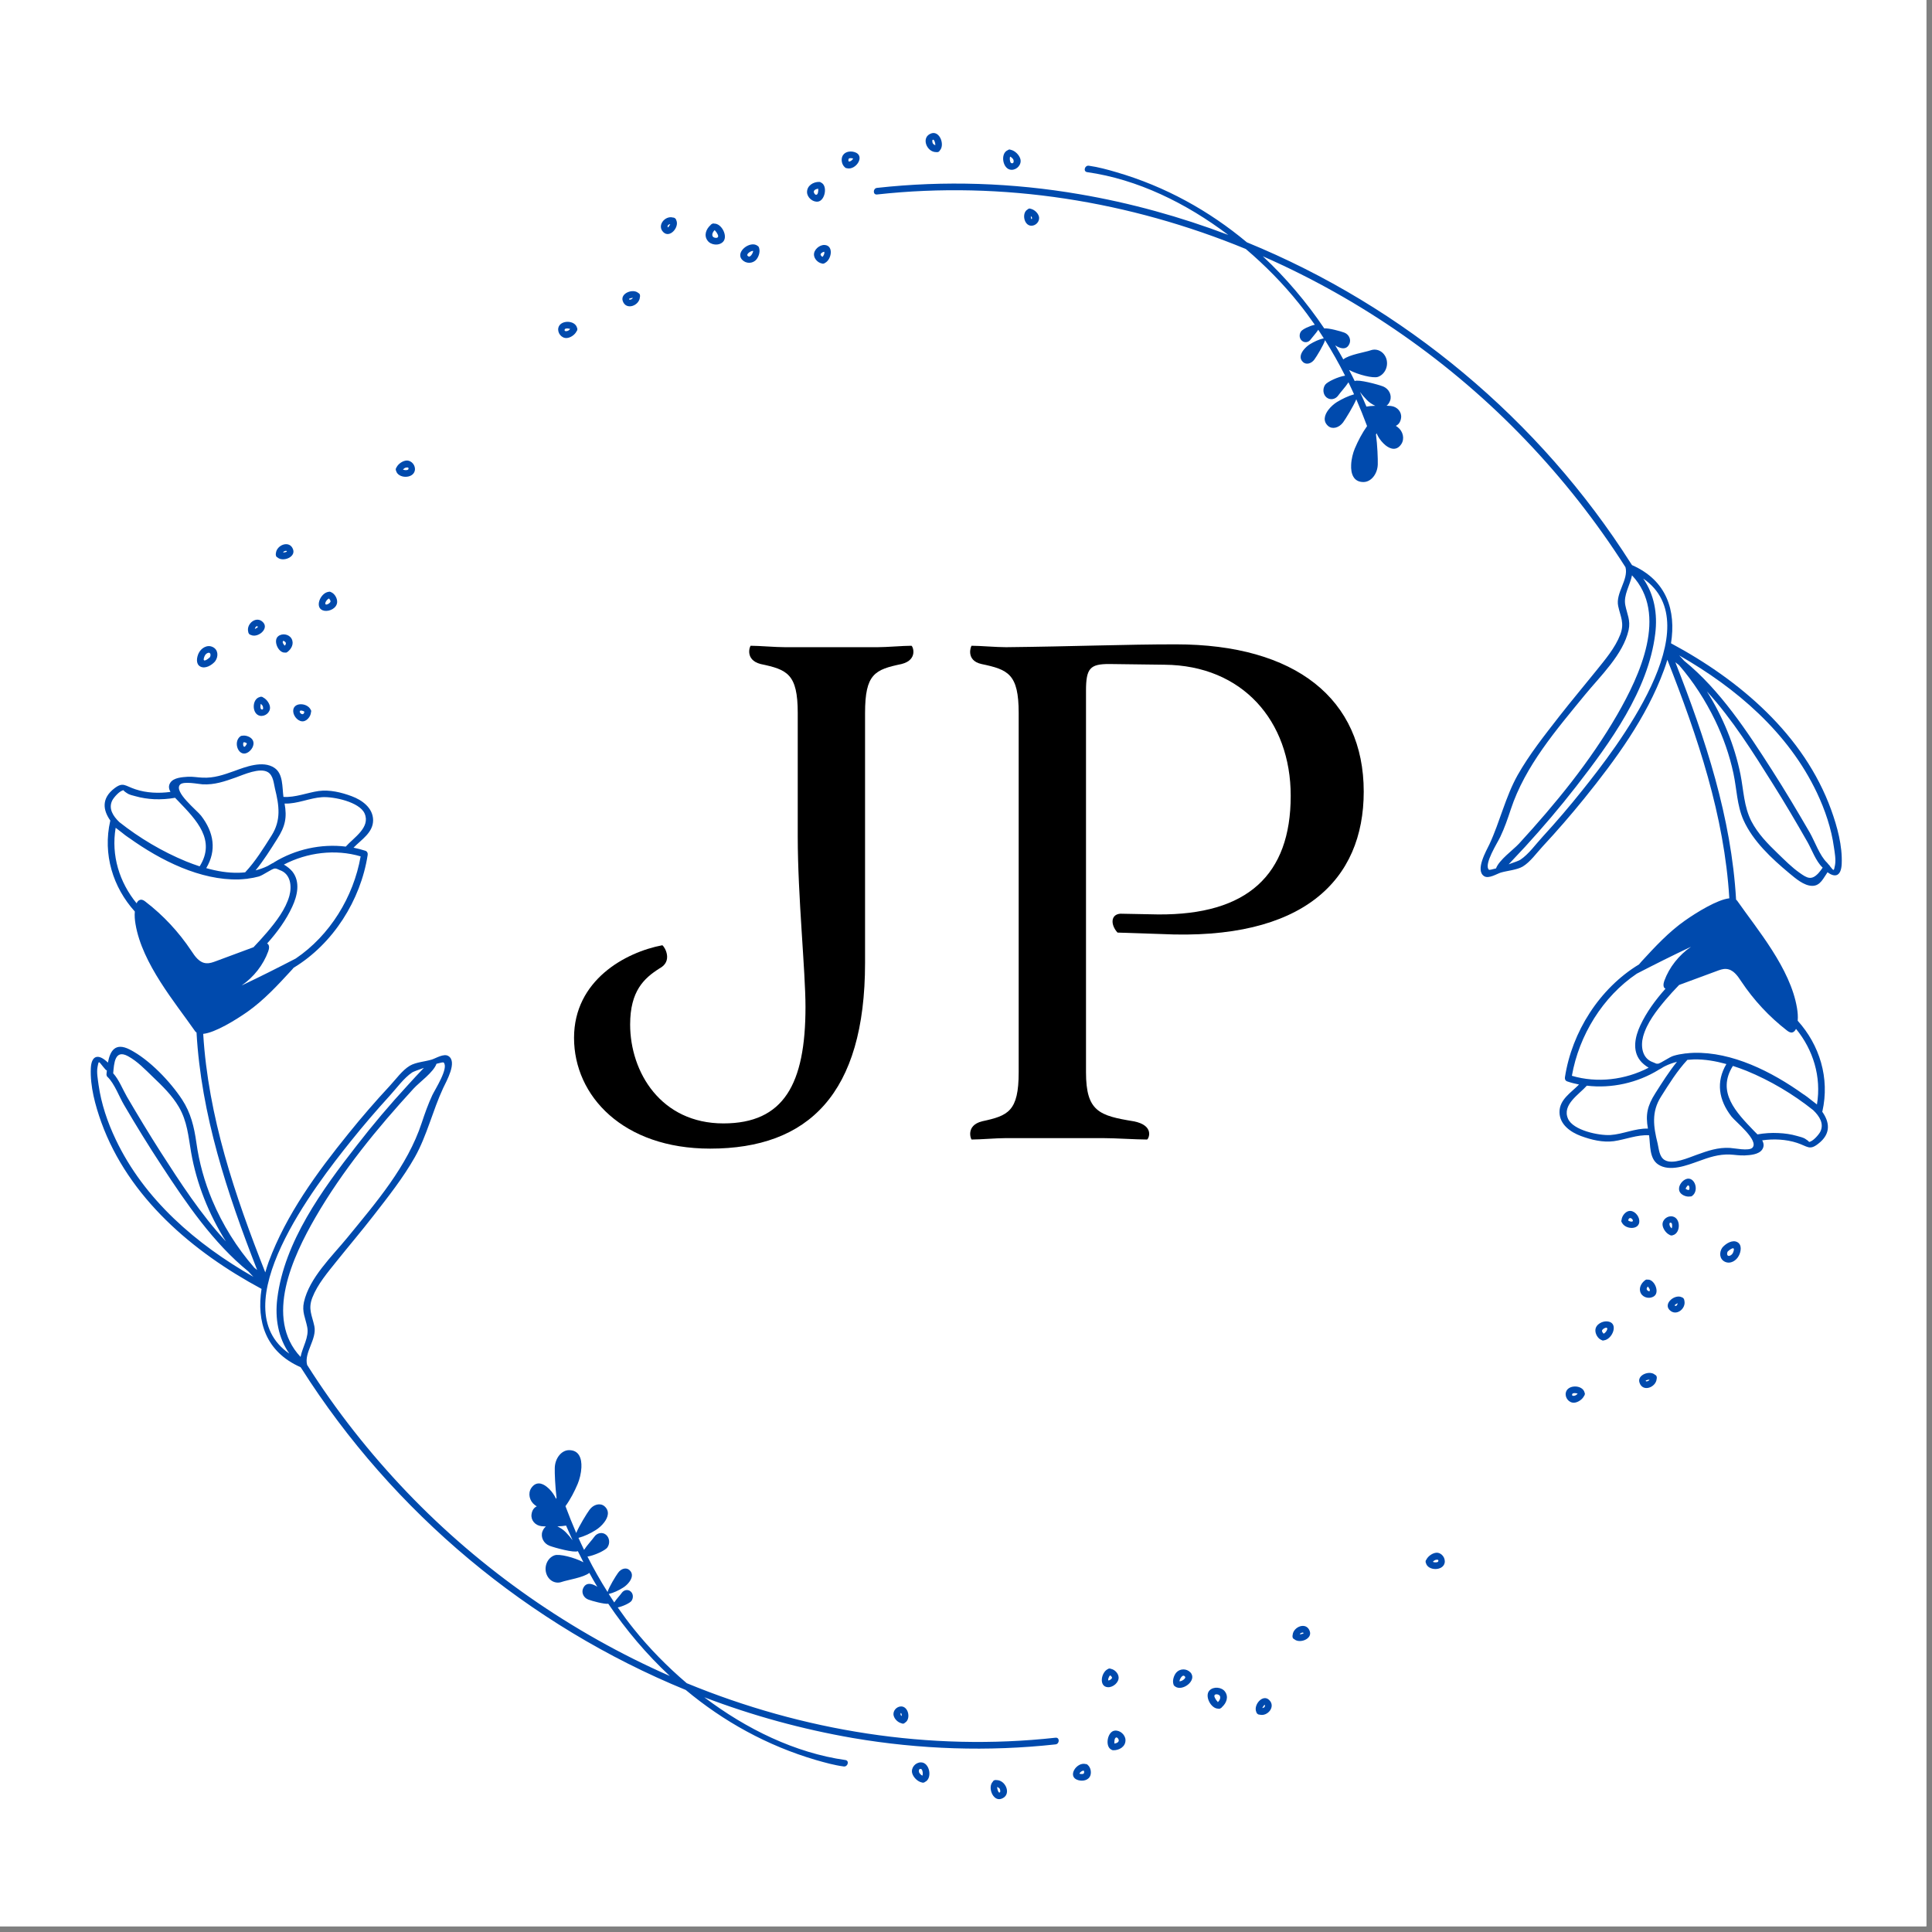 <svg xmlns="http://www.w3.org/2000/svg" xmlns:xlink="http://www.w3.org/1999/xlink" width="113" zoomAndPan="magnify" viewBox="0 0 84.75 84.75" height="113" preserveAspectRatio="xMidYMid meet" version="1.0"><rect x="0" y="0" width="84.75" height="84.75" fill="#808080" stroke="none"/><defs><g/><clipPath id="d476bdfe16"><path d="M 0 0 L 84.5 0 L 84.5 84.5 L 0 84.5 Z M 0 0 " clip-rule="nonzero"/></clipPath><clipPath id="a9d12b5df1"><path d="M 3.852 5.742 L 80.875 5.742 L 80.875 79 L 3.852 79 Z M 3.852 5.742 " clip-rule="nonzero"/></clipPath></defs><g clip-path="url(#d476bdfe16)"><path fill="#ffffff" d="M 0 0 L 84.5 0 L 84.5 84.5 L 0 84.5 Z M 0 0 " fill-opacity="1" fill-rule="nonzero"/><path fill="#ffffff" d="M 0 0 L 84.5 0 L 84.5 84.5 L 0 84.5 Z M 0 0 " fill-opacity="1" fill-rule="nonzero"/></g><g clip-path="url(#a9d12b5df1)"><path fill="#004aad" d="M 27.758 13.062 C 27.75 13.078 27.742 13.098 27.734 13.102 C 27.699 13.141 27.59 13.168 27.594 13.117 C 27.594 13.094 27.695 13.074 27.758 13.062 Z M 28.07 13.031 C 28.078 13.008 28.078 12.984 28.074 12.957 C 28.074 12.957 28.074 12.953 28.074 12.949 C 28.066 12.898 28.039 12.871 28.004 12.855 C 27.773 12.645 27.207 12.859 27.316 13.199 C 27.461 13.637 28.051 13.406 28.07 13.031 Z M 24.777 14.441 C 24.797 14.406 24.891 14.406 24.918 14.41 C 24.953 14.41 24.988 14.426 25.012 14.43 C 24.988 14.461 24.953 14.488 24.926 14.504 C 24.891 14.527 24.719 14.562 24.777 14.441 Z M 24.859 14.828 C 25.02 14.82 25.219 14.688 25.293 14.531 C 25.309 14.516 25.316 14.496 25.324 14.473 C 25.324 14.469 25.324 14.469 25.324 14.465 C 25.324 14.453 25.328 14.445 25.328 14.434 C 25.328 14.43 25.324 14.426 25.324 14.422 C 25.324 14.406 25.32 14.391 25.312 14.379 C 25.227 14.035 24.574 14.023 24.492 14.383 C 24.445 14.605 24.633 14.844 24.859 14.828 Z M 36.113 11.055 C 36.137 11.047 36.164 11.047 36.145 11.031 C 36.195 11.074 36.133 11.227 36.078 11.266 C 36.043 11.25 35.996 11.195 35.996 11.168 C 35.992 11.117 36.078 11.066 36.113 11.055 Z M 35.707 11.188 C 35.719 11.352 35.871 11.52 36.043 11.555 C 36.059 11.562 36.074 11.566 36.094 11.566 C 36.098 11.566 36.098 11.566 36.102 11.566 C 36.105 11.566 36.109 11.562 36.117 11.562 C 36.125 11.562 36.129 11.562 36.141 11.562 C 36.145 11.562 36.145 11.559 36.148 11.559 C 36.16 11.551 36.172 11.547 36.18 11.539 C 36.477 11.398 36.586 10.77 36.172 10.746 C 35.949 10.734 35.688 10.957 35.707 11.188 Z M 31.504 10.371 C 31.492 10.438 31.414 10.445 31.348 10.426 C 31.164 10.371 31.262 10.16 31.367 10.082 C 31.328 10.098 31.406 10.148 31.43 10.191 C 31.457 10.23 31.512 10.324 31.504 10.371 Z M 31.719 10.605 C 31.945 10.367 31.656 9.801 31.332 9.809 C 31.301 9.797 31.262 9.801 31.223 9.828 C 31.195 9.84 31.18 9.855 31.168 9.875 C 30.977 10.047 30.867 10.32 31.035 10.551 C 31.18 10.758 31.543 10.793 31.719 10.605 Z M 33.039 11.008 C 33.035 11.094 32.898 11.359 32.789 11.211 C 32.734 11.133 32.957 10.992 33.039 11.008 Z M 33.176 11.387 C 33.277 11.27 33.348 11.062 33.305 10.902 C 33.305 10.883 33.297 10.867 33.289 10.852 C 33.289 10.848 33.289 10.844 33.289 10.84 C 33.285 10.832 33.277 10.828 33.27 10.82 C 33.27 10.816 33.27 10.812 33.266 10.809 C 33.262 10.809 33.262 10.809 33.258 10.805 C 33.25 10.797 33.242 10.789 33.234 10.785 C 32.918 10.535 32.234 11.051 32.555 11.395 C 32.723 11.574 33.016 11.574 33.176 11.387 Z M 35.895 8.277 C 35.895 8.277 35.895 8.277 35.895 8.281 C 35.887 8.301 35.895 8.328 35.895 8.352 C 35.891 8.395 35.883 8.484 35.852 8.52 C 35.809 8.562 35.758 8.551 35.715 8.473 C 35.652 8.352 35.785 8.289 35.895 8.277 Z M 35.887 8.262 C 35.891 8.262 35.891 8.262 35.891 8.262 C 35.891 8.262 35.895 8.262 35.895 8.262 C 35.891 8.262 35.887 8.262 35.887 8.262 Z M 35.883 8.844 C 36.195 8.797 36.316 8.141 36.016 8.008 C 36.008 8 36 7.996 35.992 7.992 C 35.988 7.992 35.984 7.988 35.98 7.988 C 35.973 7.984 35.965 7.984 35.961 7.984 C 35.953 7.984 35.949 7.98 35.941 7.98 C 35.68 7.973 35.398 8.141 35.402 8.43 C 35.406 8.66 35.648 8.875 35.883 8.844 Z M 37.332 6.938 C 37.438 6.945 37.445 6.957 37.363 7.031 C 37.328 7.066 37.277 7.086 37.23 7.086 C 37.223 7.066 37.211 7.039 37.215 7.016 C 37.223 6.945 37.254 6.934 37.332 6.938 Z M 37.059 7.332 C 37.062 7.34 37.066 7.348 37.074 7.352 C 37.098 7.371 37.121 7.375 37.145 7.379 C 37.551 7.488 37.988 6.809 37.473 6.668 C 37.266 6.609 37.008 6.664 36.938 6.895 C 36.895 7.039 36.938 7.23 37.055 7.332 C 37.055 7.332 37.055 7.332 37.059 7.332 Z M 40.941 6.129 C 40.992 6.137 41.039 6.301 41.027 6.371 C 41.027 6.371 41.023 6.371 41.023 6.371 C 40.992 6.348 40.957 6.336 40.93 6.309 C 40.895 6.266 40.871 6.113 40.941 6.129 Z M 41.062 6.672 C 41.078 6.676 41.102 6.676 41.121 6.672 C 41.125 6.672 41.129 6.676 41.133 6.672 C 41.18 6.664 41.207 6.637 41.223 6.605 C 41.457 6.363 41.227 5.734 40.863 5.848 C 40.379 6.004 40.645 6.676 41.062 6.672 Z M 29.355 9.844 C 29.371 9.836 29.387 9.836 29.402 9.832 C 29.367 9.902 29.277 10.039 29.285 9.938 C 29.289 9.883 29.297 9.871 29.355 9.844 Z M 29.668 9.664 C 29.664 9.637 29.648 9.613 29.629 9.59 C 29.625 9.59 29.625 9.59 29.625 9.586 C 29.621 9.582 29.613 9.582 29.609 9.574 C 29.602 9.574 29.602 9.566 29.598 9.566 C 29.594 9.562 29.594 9.566 29.594 9.562 C 29.57 9.551 29.543 9.539 29.52 9.543 C 29.176 9.445 28.797 9.895 29.102 10.188 C 29.387 10.461 29.805 9.965 29.668 9.664 Z M 73.973 52.082 C 74.094 51.871 74.141 52.129 74.09 52.199 C 74.059 52.199 74.027 52.199 74.004 52.184 C 73.934 52.148 73.93 52.152 73.973 52.082 Z M 73.871 51.77 C 73.695 51.895 73.566 52.156 73.723 52.34 C 73.812 52.441 73.996 52.512 74.141 52.484 C 74.168 52.488 74.199 52.484 74.227 52.461 C 74.582 52.203 74.293 51.48 73.871 51.77 Z M 73.316 53.645 C 73.352 53.664 73.352 53.758 73.352 53.785 C 73.348 53.816 73.348 53.848 73.336 53.875 C 73.332 53.879 73.332 53.879 73.328 53.883 C 73.301 53.855 73.27 53.824 73.258 53.797 C 73.234 53.758 73.195 53.59 73.316 53.645 Z M 73.289 54.191 C 73.289 54.191 73.293 54.191 73.293 54.191 C 73.305 54.195 73.316 54.199 73.328 54.199 C 73.332 54.195 73.336 54.195 73.34 54.195 C 73.355 54.191 73.371 54.188 73.383 54.184 C 73.727 54.094 73.738 53.441 73.375 53.363 C 73.152 53.312 72.914 53.5 72.93 53.73 C 72.941 53.887 73.074 54.09 73.23 54.164 C 73.246 54.176 73.266 54.188 73.289 54.191 Z M 71.422 53.535 C 71.43 53.5 71.445 53.461 71.469 53.445 C 71.535 53.391 71.652 53.504 71.625 53.566 C 71.602 53.613 71.457 53.578 71.422 53.535 Z M 71.445 53.125 C 71.289 53.16 71.148 53.344 71.133 53.508 C 71.121 53.535 71.117 53.566 71.129 53.602 C 71.133 53.609 71.141 53.617 71.145 53.625 C 71.293 53.945 71.945 53.973 71.91 53.539 C 71.895 53.324 71.676 53.074 71.445 53.125 Z M 70.344 58.504 C 70.316 58.477 70.273 58.418 70.273 58.379 C 70.273 58.309 70.449 58.207 70.496 58.254 C 70.543 58.305 70.426 58.477 70.344 58.504 Z M 70.539 57.969 C 70.309 57.93 70 58.086 69.984 58.34 C 69.973 58.5 70.082 58.711 70.242 58.777 C 70.254 58.785 70.262 58.789 70.277 58.793 C 70.277 58.797 70.281 58.797 70.285 58.801 C 70.289 58.801 70.293 58.801 70.301 58.801 C 70.309 58.801 70.316 58.805 70.324 58.805 C 70.328 58.805 70.332 58.801 70.34 58.801 C 70.348 58.801 70.352 58.797 70.359 58.797 C 70.734 58.75 71.016 58.043 70.539 57.969 Z M 72.191 60.566 C 72.195 60.547 72.293 60.523 72.359 60.516 C 72.352 60.531 72.34 60.547 72.332 60.555 C 72.301 60.59 72.188 60.621 72.191 60.566 Z M 72.676 60.41 C 72.672 60.406 72.676 60.406 72.676 60.402 C 72.664 60.352 72.637 60.32 72.602 60.309 C 72.375 60.098 71.805 60.309 71.918 60.648 C 72.059 61.09 72.648 60.855 72.672 60.484 C 72.68 60.461 72.68 60.438 72.676 60.41 Z M 69.121 61.207 C 69.082 61.23 68.914 61.266 68.973 61.145 C 68.988 61.109 69.082 61.109 69.113 61.113 C 69.145 61.113 69.184 61.129 69.207 61.133 C 69.184 61.164 69.148 61.191 69.121 61.207 Z M 69.52 61.125 C 69.52 61.109 69.512 61.094 69.508 61.082 C 69.422 60.738 68.766 60.727 68.688 61.086 C 68.637 61.309 68.824 61.547 69.055 61.531 C 69.211 61.523 69.414 61.391 69.488 61.234 C 69.504 61.219 69.512 61.199 69.516 61.176 C 69.52 61.172 69.516 61.172 69.52 61.168 C 69.52 61.156 69.523 61.148 69.523 61.137 C 69.523 61.133 69.52 61.129 69.52 61.125 Z M 45.219 9.48 C 45.238 9.496 45.258 9.516 45.262 9.523 C 45.281 9.562 45.27 9.625 45.246 9.609 C 45.219 9.594 45.219 9.527 45.219 9.48 Z M 45.574 9.496 C 45.531 9.344 45.387 9.207 45.234 9.164 C 45.223 9.16 45.211 9.156 45.199 9.156 C 45.195 9.152 45.191 9.148 45.188 9.148 C 45.137 9.145 45.102 9.16 45.078 9.188 C 44.812 9.332 44.91 9.895 45.238 9.902 C 45.449 9.906 45.625 9.699 45.574 9.496 Z M 44.363 7.156 C 44.312 7.137 44.301 7.031 44.297 6.988 C 44.297 6.953 44.297 6.918 44.305 6.883 C 44.309 6.875 44.309 6.875 44.312 6.871 C 44.328 6.879 44.352 6.891 44.359 6.898 C 44.387 6.922 44.418 6.949 44.441 6.98 C 44.48 7.043 44.484 7.199 44.363 7.156 Z M 44.375 7.449 C 44.621 7.449 44.828 7.207 44.758 6.969 C 44.707 6.793 44.52 6.605 44.332 6.57 C 44.328 6.566 44.324 6.566 44.32 6.566 C 44.312 6.562 44.305 6.559 44.301 6.559 C 44.258 6.555 44.227 6.57 44.203 6.59 C 43.863 6.734 43.984 7.449 44.375 7.449 Z M 72.277 56.613 C 72.207 56.562 72.23 56.492 72.285 56.434 C 72.305 56.461 72.375 56.543 72.371 56.59 C 72.371 56.656 72.344 56.66 72.277 56.613 Z M 72.574 56.848 C 72.809 56.66 72.562 56.102 72.27 56.133 C 72.238 56.125 72.203 56.129 72.168 56.156 C 71.988 56.289 71.863 56.523 71.984 56.742 C 72.098 56.941 72.395 56.992 72.574 56.848 Z M 73.469 57.273 C 73.445 57.258 73.473 57.242 73.512 57.211 C 73.527 57.203 73.562 57.184 73.594 57.168 C 73.59 57.184 73.59 57.195 73.586 57.203 C 73.566 57.254 73.535 57.312 73.469 57.273 Z M 73.867 56.984 C 73.867 56.984 73.867 56.98 73.867 56.977 C 73.859 56.969 73.852 56.961 73.844 56.953 C 73.844 56.949 73.844 56.949 73.844 56.949 C 73.82 56.926 73.797 56.91 73.773 56.906 C 73.477 56.758 72.965 57.168 73.23 57.457 C 73.523 57.77 73.973 57.402 73.887 57.055 C 73.887 57.031 73.879 57.008 73.867 56.984 Z M 76.051 54.863 C 76.035 54.938 75.996 55.023 75.926 55.062 C 75.773 55.16 75.727 55.012 75.789 54.898 C 75.871 54.82 76.109 54.645 76.051 54.863 Z M 76.211 54.488 C 75.996 54.371 75.715 54.547 75.57 54.707 C 75.566 54.711 75.562 54.719 75.559 54.723 C 75.555 54.73 75.551 54.73 75.547 54.734 C 75.41 54.938 75.422 55.23 75.664 55.348 C 75.91 55.465 76.172 55.297 76.281 55.074 C 76.371 54.898 76.422 54.602 76.211 54.488 Z M 80.496 37.945 C 80.441 38.234 80.449 38.211 80.273 37.996 C 80.262 37.969 80.246 37.949 80.223 37.934 C 80.199 37.906 80.176 37.875 80.148 37.844 C 79.824 37.539 79.609 36.91 79.391 36.527 C 78.855 35.602 78.309 34.684 77.73 33.781 C 76.652 32.098 75.457 30.27 73.875 28.984 C 73.805 28.902 73.73 28.828 73.66 28.75 C 76.164 30.18 78.449 32.133 79.703 34.777 C 80.059 35.531 80.336 36.344 80.449 37.172 C 80.484 37.406 80.539 37.707 80.496 37.945 Z M 79.77 38.301 C 79.461 38.633 79.27 38.52 78.945 38.289 C 78.594 38.043 78.289 37.73 77.98 37.434 C 77.543 37.012 77.113 36.574 76.828 36.027 C 76.496 35.379 76.488 34.668 76.348 33.969 C 76.09 32.695 75.578 31.445 74.875 30.328 C 75.996 31.555 76.91 33.02 77.762 34.375 C 78.293 35.219 78.797 36.074 79.289 36.938 C 79.477 37.27 79.656 37.777 79.941 38.047 C 79.945 38.055 79.949 38.059 79.953 38.062 C 79.895 38.145 79.836 38.23 79.77 38.301 Z M 76.383 43.051 C 76.93 43.871 77.609 44.602 78.391 45.207 C 78.457 45.258 78.539 45.309 78.625 45.289 C 78.699 45.27 78.75 45.203 78.785 45.133 C 79.535 46.047 79.906 47.234 79.703 48.449 C 79.613 48.379 79.52 48.309 79.43 48.238 C 79.332 48.156 79.23 48.082 79.129 48.012 C 79.125 48.012 79.121 48.012 79.117 48.008 C 77.711 47 75.977 46.137 74.297 46.184 C 74.184 46.184 74.07 46.199 73.957 46.211 C 73.941 46.207 73.922 46.211 73.906 46.215 C 73.742 46.234 73.578 46.266 73.422 46.312 C 73.234 46.363 72.855 46.645 72.723 46.664 C 72.707 46.656 72.688 46.656 72.664 46.66 C 72.609 46.645 72.547 46.605 72.504 46.594 C 72.027 46.426 71.965 45.887 72.078 45.469 C 72.242 44.871 72.664 44.332 73.055 43.867 C 73.246 43.641 73.449 43.422 73.656 43.207 C 74.199 43.004 74.746 42.805 75.293 42.602 C 75.43 42.551 75.57 42.496 75.711 42.504 C 76.027 42.52 76.219 42.801 76.383 43.051 Z M 79.852 49.641 C 79.789 49.77 79.512 50.094 79.34 50.094 C 79.406 50.094 79.203 49.965 79.207 49.969 C 79.113 49.898 78.953 49.867 78.836 49.832 C 78.57 49.754 78.289 49.715 78.008 49.703 C 77.707 49.688 77.395 49.707 77.094 49.762 C 77.043 49.711 76.992 49.664 76.953 49.621 C 76.152 48.789 75.293 47.906 76.016 46.758 C 76.219 46.824 76.418 46.895 76.613 46.973 C 77.652 47.398 78.66 47.996 79.539 48.699 C 79.816 48.965 80.023 49.293 79.852 49.641 Z M 76.871 50.348 C 76.715 50.504 76.074 50.363 75.887 50.355 C 75.363 50.324 74.918 50.48 74.43 50.656 C 74.074 50.781 73.379 51.102 73.023 50.887 C 72.781 50.742 72.77 50.391 72.715 50.164 C 72.531 49.422 72.434 48.781 72.863 48.105 C 73.219 47.543 73.566 46.98 74.02 46.492 C 74.113 46.484 74.203 46.477 74.297 46.473 C 74.781 46.461 75.262 46.547 75.73 46.676 C 75.27 47.453 75.387 48.246 75.953 48.977 C 76.129 49.207 77.176 50.031 76.871 50.348 Z M 70.645 49.789 C 70.129 49.82 69.008 49.582 68.785 49.078 C 68.508 48.461 69.266 48.012 69.609 47.625 C 70.691 47.754 71.824 47.504 72.758 46.93 C 72.762 46.926 72.766 46.922 72.773 46.918 C 72.859 46.883 72.938 46.816 73.031 46.773 C 73.199 46.688 73.379 46.625 73.562 46.578 C 73.211 47.012 72.914 47.484 72.613 47.957 C 72.258 48.516 72.18 48.902 72.289 49.508 C 71.738 49.488 71.191 49.754 70.645 49.789 Z M 71.801 42.711 C 72.586 42.305 73.375 41.91 74.18 41.531 C 73.645 41.898 73.223 42.434 73.008 43.023 C 72.965 43.148 72.941 43.312 73.051 43.367 C 73.055 43.367 73.059 43.367 73.062 43.367 C 72.617 43.867 72.227 44.398 71.953 44.984 C 71.73 45.465 71.59 46.07 71.949 46.523 C 72.031 46.629 72.172 46.75 72.32 46.836 C 71.293 47.371 70.066 47.52 68.953 47.191 C 69.266 45.414 70.305 43.723 71.801 42.711 Z M 69.402 34.68 C 68.848 35.375 68.27 36.051 67.668 36.707 C 67.371 37.027 67.059 37.473 66.691 37.715 C 66.652 37.746 66.434 37.828 66.18 37.914 C 66.422 37.66 66.66 37.406 66.898 37.148 C 67.676 36.297 68.426 35.418 69.133 34.508 C 70.625 32.586 72.305 30.285 72.609 27.801 C 72.719 26.926 72.566 26.078 72.082 25.379 C 75.074 27.438 70.914 32.793 69.402 34.68 Z M 65.312 38.152 C 65.078 37.914 65.695 36.965 65.812 36.711 C 66 36.316 66.137 35.918 66.273 35.504 C 66.902 33.594 68.277 32.008 69.535 30.469 C 70.203 29.656 71.203 28.707 71.441 27.641 C 71.535 27.211 71.375 26.945 71.297 26.547 C 71.207 26.105 71.504 25.672 71.59 25.238 C 73.191 26.941 71.93 29.637 70.941 31.352 C 69.754 33.406 68.23 35.266 66.629 37.012 C 66.371 37.289 65.762 37.719 65.625 38.094 C 65.457 38.141 65.328 38.168 65.312 38.152 Z M 59.961 17.547 C 60.047 17.641 60.184 17.734 60.328 17.801 C 60.184 17.805 60.047 17.816 59.941 17.836 C 59.852 17.621 59.754 17.406 59.656 17.191 C 59.75 17.32 59.855 17.438 59.961 17.547 Z M 80.328 35.527 C 79.133 32.227 76.316 29.836 73.301 28.219 C 73.527 26.789 73.121 25.461 71.59 24.789 C 71.578 24.77 71.566 24.75 71.555 24.734 C 71.555 24.73 71.555 24.73 71.551 24.73 C 67.531 18.398 61.578 13.445 54.695 10.629 C 53.039 9.246 51.121 8.18 48.977 7.555 C 48.582 7.438 48.176 7.328 47.766 7.27 C 47.582 7.242 47.504 7.523 47.688 7.551 C 49.895 7.863 52.035 8.91 53.879 10.305 C 51.777 9.508 49.594 8.902 47.359 8.52 C 44.422 8.016 41.434 7.914 38.473 8.242 C 38.285 8.262 38.285 8.555 38.473 8.531 C 44.004 7.922 49.562 8.828 54.648 10.922 C 55.512 11.656 56.297 12.461 56.965 13.293 C 57.215 13.602 57.449 13.922 57.676 14.246 C 57.453 14.293 57.137 14.441 57.07 14.539 C 56.977 14.672 56.996 14.859 57.117 14.953 C 57.238 15.051 57.41 15.02 57.5 14.883 C 57.559 14.801 57.73 14.617 57.828 14.465 C 57.91 14.59 57.992 14.715 58.07 14.84 C 57.859 14.887 57.645 14.988 57.453 15.105 C 57.367 15.16 57.258 15.254 57.176 15.359 C 57.047 15.531 56.984 15.734 57.168 15.891 C 57.305 16.008 57.523 15.953 57.656 15.773 C 57.762 15.629 58.066 15.129 58.125 14.922 C 58.441 15.426 58.734 15.945 59.004 16.48 C 58.711 16.52 58.227 16.742 58.129 16.879 C 58.008 17.059 58.035 17.309 58.195 17.438 C 58.355 17.562 58.582 17.523 58.707 17.344 C 58.785 17.227 59.023 16.973 59.152 16.77 C 59.238 16.945 59.316 17.121 59.398 17.297 C 59.137 17.371 58.879 17.496 58.645 17.637 C 58.527 17.711 58.379 17.836 58.27 17.98 C 58.102 18.203 58.02 18.477 58.262 18.688 C 58.445 18.844 58.738 18.77 58.918 18.527 C 59.035 18.363 59.363 17.832 59.496 17.516 C 59.664 17.902 59.82 18.293 59.969 18.691 C 59.754 18.992 59.574 19.336 59.43 19.676 C 59.352 19.863 59.281 20.129 59.27 20.387 C 59.25 20.781 59.375 21.152 59.816 21.145 C 60.145 21.141 60.426 20.793 60.438 20.371 C 60.445 20.141 60.422 19.527 60.359 19.059 C 60.371 19.043 60.379 19.023 60.383 19.004 C 60.406 19.051 60.43 19.098 60.453 19.145 C 60.523 19.273 60.645 19.426 60.785 19.539 C 61.004 19.711 61.273 19.781 61.473 19.477 C 61.621 19.25 61.551 18.918 61.312 18.738 C 61.293 18.723 61.262 18.703 61.23 18.68 C 61.348 18.625 61.434 18.52 61.461 18.332 C 61.496 18.074 61.297 17.84 61.016 17.809 C 60.973 17.805 60.906 17.801 60.824 17.797 C 60.887 17.75 60.941 17.68 60.98 17.574 C 61.066 17.328 60.926 17.051 60.664 16.949 C 60.438 16.863 59.586 16.633 59.426 16.715 C 59.348 16.555 59.266 16.391 59.18 16.23 C 59.586 16.445 60.246 16.605 60.449 16.531 C 60.742 16.426 60.91 16.082 60.82 15.758 C 60.727 15.438 60.418 15.262 60.125 15.367 C 59.891 15.449 59.168 15.559 58.926 15.766 C 58.809 15.559 58.695 15.352 58.57 15.148 C 58.621 15.184 58.68 15.215 58.738 15.238 C 58.918 15.312 59.113 15.305 59.203 15.059 C 59.27 14.875 59.164 14.664 58.969 14.59 C 58.812 14.531 58.277 14.383 58.09 14.406 C 57.309 13.25 56.406 12.184 55.395 11.242 C 59.703 13.133 63.652 15.883 66.918 19.297 C 68.559 21.012 70.031 22.883 71.305 24.883 C 71.445 25.43 70.863 26.012 70.984 26.586 C 71.086 27.062 71.27 27.332 71.074 27.84 C 70.848 28.426 70.406 28.941 70.02 29.422 C 69.48 30.094 68.926 30.75 68.395 31.43 C 67.758 32.25 67.086 33.094 66.574 34 C 66.043 34.945 65.797 36.043 65.34 37.027 C 65.199 37.324 64.695 38.184 65.109 38.438 C 65.305 38.559 65.66 38.332 65.836 38.277 C 66.129 38.191 66.535 38.164 66.797 38.012 C 67.129 37.812 67.41 37.41 67.668 37.133 C 68.301 36.453 68.906 35.754 69.492 35.031 C 70.867 33.328 72.227 31.477 72.988 29.402 C 73.047 29.25 73.094 29.098 73.141 28.941 C 74.477 32.336 75.641 35.785 75.859 39.406 C 75.34 39.461 74.441 40.012 73.918 40.379 C 73.199 40.883 72.59 41.543 72.004 42.18 C 71.969 42.223 71.934 42.266 71.898 42.305 C 70.168 43.352 68.953 45.266 68.648 47.258 C 68.637 47.34 68.668 47.41 68.75 47.438 C 68.918 47.496 69.094 47.539 69.266 47.574 C 68.914 47.934 68.402 48.234 68.41 48.789 C 68.414 49.328 68.895 49.664 69.348 49.832 C 69.805 50 70.312 50.125 70.797 50.059 C 71.297 49.988 71.832 49.766 72.34 49.801 C 72.398 50.238 72.348 50.816 72.734 51.078 C 73.242 51.422 74.012 51.113 74.508 50.938 C 74.965 50.77 75.391 50.625 75.887 50.645 C 76.105 50.656 76.316 50.695 76.539 50.684 C 76.773 50.672 77.152 50.648 77.301 50.426 C 77.395 50.285 77.371 50.148 77.301 50.023 C 77.805 49.949 78.352 49.977 78.828 50.133 C 79.293 50.285 79.371 50.473 79.75 50.18 C 80.34 49.734 80.254 49.215 79.934 48.766 C 79.934 48.758 79.941 48.758 79.941 48.754 C 80.273 47.289 79.816 45.836 78.859 44.777 C 78.875 44.59 78.859 44.402 78.828 44.219 C 78.539 42.477 77.082 40.77 76.207 39.516 C 76.191 39.496 76.176 39.48 76.156 39.465 C 75.949 35.863 74.816 32.422 73.492 29.051 C 73.547 29.09 73.598 29.133 73.652 29.176 C 74.289 29.91 74.816 30.734 75.238 31.605 C 75.594 32.344 75.867 33.121 76.039 33.922 C 76.188 34.613 76.191 35.32 76.48 35.973 C 76.895 36.898 77.715 37.66 78.484 38.301 C 78.754 38.523 79.129 38.859 79.5 38.859 C 79.855 38.859 79.984 38.52 80.168 38.262 C 80.512 38.523 80.766 38.418 80.789 37.898 C 80.824 37.102 80.594 36.266 80.328 35.527 Z M 57.016 71.695 C 57.023 71.68 57.031 71.664 57.039 71.656 C 57.074 71.621 57.184 71.59 57.18 71.645 C 57.18 71.664 57.078 71.688 57.016 71.695 Z M 56.703 71.727 C 56.695 71.75 56.695 71.773 56.699 71.801 C 56.699 71.805 56.699 71.805 56.699 71.809 C 56.707 71.859 56.734 71.891 56.77 71.902 C 57 72.113 57.57 71.902 57.457 71.562 C 57.316 71.121 56.727 71.355 56.703 71.727 Z M 63.086 68.5 C 63.066 68.539 62.973 68.535 62.945 68.535 C 62.914 68.535 62.875 68.52 62.852 68.512 C 62.875 68.484 62.91 68.457 62.938 68.441 C 62.973 68.418 63.145 68.383 63.086 68.5 Z M 63.004 68.113 C 62.844 68.125 62.645 68.258 62.57 68.414 C 62.555 68.43 62.547 68.449 62.539 68.469 C 62.539 68.473 62.539 68.473 62.539 68.473 C 62.539 68.477 62.539 68.477 62.539 68.477 C 62.539 68.488 62.535 68.5 62.535 68.512 C 62.535 68.516 62.539 68.52 62.539 68.523 C 62.539 68.539 62.543 68.555 62.551 68.566 C 62.637 68.91 63.289 68.922 63.371 68.562 C 63.418 68.34 63.234 68.098 63.004 68.113 Z M 48.66 73.707 C 48.637 73.715 48.609 73.711 48.629 73.73 C 48.582 73.688 48.645 73.531 48.699 73.492 C 48.734 73.512 48.777 73.562 48.781 73.59 C 48.781 73.645 48.695 73.695 48.66 73.707 Z M 49.07 73.574 C 49.059 73.406 48.902 73.238 48.734 73.207 C 48.719 73.199 48.699 73.195 48.68 73.191 C 48.68 73.191 48.676 73.191 48.676 73.191 C 48.668 73.191 48.664 73.195 48.66 73.195 C 48.652 73.195 48.645 73.195 48.637 73.195 C 48.633 73.199 48.629 73.203 48.625 73.203 C 48.613 73.207 48.605 73.211 48.594 73.219 C 48.301 73.359 48.191 73.992 48.602 74.012 C 48.824 74.023 49.086 73.805 49.07 73.574 Z M 53.27 74.387 C 53.281 74.32 53.359 74.312 53.426 74.332 C 53.609 74.391 53.512 74.602 53.406 74.68 C 53.445 74.66 53.371 74.609 53.344 74.566 C 53.32 74.527 53.262 74.438 53.27 74.387 Z M 53.055 74.156 C 52.828 74.391 53.117 74.957 53.441 74.953 C 53.473 74.965 53.512 74.961 53.551 74.93 C 53.578 74.918 53.594 74.902 53.605 74.883 C 53.797 74.711 53.906 74.441 53.738 74.207 C 53.594 74.004 53.23 73.969 53.055 74.156 Z M 51.738 73.75 C 51.742 73.668 51.879 73.402 51.984 73.551 C 52.043 73.625 51.82 73.77 51.738 73.75 Z M 51.598 73.371 C 51.5 73.488 51.426 73.699 51.469 73.859 C 51.473 73.875 51.477 73.891 51.484 73.91 C 51.484 73.91 51.484 73.918 51.488 73.918 C 51.492 73.93 51.496 73.934 51.504 73.938 C 51.504 73.941 51.508 73.945 51.508 73.949 C 51.512 73.949 51.512 73.953 51.516 73.953 C 51.523 73.961 51.531 73.969 51.539 73.973 C 51.855 74.227 52.539 73.711 52.219 73.363 C 52.051 73.184 51.758 73.188 51.598 73.371 Z M 48.883 76.484 C 48.883 76.48 48.883 76.48 48.883 76.477 C 48.887 76.457 48.879 76.43 48.883 76.41 C 48.883 76.363 48.895 76.273 48.926 76.242 C 48.965 76.195 49.02 76.211 49.059 76.285 C 49.125 76.41 48.988 76.473 48.883 76.484 Z M 48.887 76.5 C 48.887 76.496 48.883 76.496 48.883 76.496 C 48.883 76.496 48.887 76.496 48.887 76.5 Z M 48.891 75.918 C 48.578 75.961 48.457 76.617 48.758 76.754 C 48.766 76.758 48.773 76.762 48.781 76.766 C 48.789 76.77 48.789 76.773 48.793 76.773 C 48.801 76.773 48.809 76.773 48.816 76.773 C 48.82 76.773 48.828 76.777 48.832 76.777 C 49.094 76.785 49.379 76.621 49.371 76.328 C 49.367 76.098 49.125 75.883 48.891 75.918 Z M 47.445 77.82 C 47.336 77.816 47.328 77.805 47.41 77.727 C 47.449 77.691 47.496 77.672 47.543 77.672 C 47.551 77.691 47.562 77.723 47.559 77.742 C 47.551 77.812 47.52 77.824 47.445 77.82 Z M 47.719 77.426 C 47.711 77.418 47.707 77.41 47.699 77.406 C 47.676 77.387 47.652 77.383 47.629 77.383 C 47.227 77.273 46.785 77.949 47.301 78.09 C 47.508 78.148 47.766 78.094 47.836 77.867 C 47.879 77.719 47.836 77.527 47.719 77.426 Z M 43.832 78.633 C 43.785 78.621 43.734 78.457 43.746 78.387 C 43.746 78.387 43.75 78.387 43.75 78.387 C 43.781 78.41 43.816 78.422 43.844 78.453 C 43.883 78.492 43.902 78.645 43.832 78.633 Z M 43.715 78.086 C 43.695 78.082 43.676 78.082 43.652 78.086 C 43.652 78.086 43.648 78.086 43.645 78.086 C 43.598 78.094 43.566 78.121 43.551 78.156 C 43.316 78.395 43.551 79.023 43.914 78.91 C 44.398 78.758 44.133 78.086 43.715 78.086 Z M 55.418 74.914 C 55.406 74.922 55.387 74.922 55.371 74.926 C 55.41 74.855 55.496 74.719 55.488 74.82 C 55.484 74.875 55.48 74.887 55.418 74.914 Z M 55.109 75.098 C 55.113 75.121 55.125 75.148 55.148 75.168 C 55.148 75.168 55.148 75.172 55.148 75.172 C 55.156 75.176 55.16 75.18 55.168 75.184 C 55.172 75.188 55.172 75.191 55.18 75.195 C 55.207 75.211 55.23 75.219 55.254 75.215 C 55.598 75.312 55.98 74.863 55.672 74.57 C 55.391 74.297 54.973 74.793 55.109 75.098 Z M 10.801 32.676 C 10.68 32.887 10.637 32.629 10.684 32.562 C 10.715 32.559 10.75 32.562 10.77 32.574 C 10.84 32.609 10.844 32.605 10.801 32.676 Z M 10.902 32.988 C 11.078 32.863 11.207 32.605 11.051 32.418 C 10.965 32.316 10.777 32.246 10.633 32.273 C 10.605 32.273 10.578 32.277 10.547 32.297 C 10.191 32.555 10.484 33.281 10.902 32.988 Z M 11.461 31.113 C 11.422 31.098 11.422 31.004 11.426 30.973 C 11.426 30.945 11.43 30.914 11.438 30.887 C 11.441 30.883 11.441 30.879 11.445 30.875 C 11.473 30.902 11.504 30.938 11.52 30.961 C 11.539 31 11.582 31.168 11.461 31.113 Z M 11.488 30.566 C 11.484 30.566 11.484 30.566 11.484 30.566 C 11.484 30.566 11.484 30.566 11.48 30.566 C 11.469 30.566 11.461 30.562 11.445 30.562 C 11.441 30.562 11.438 30.566 11.434 30.566 C 11.418 30.566 11.406 30.57 11.391 30.578 C 11.047 30.664 11.039 31.316 11.398 31.398 C 11.621 31.445 11.859 31.258 11.844 31.027 C 11.836 30.871 11.699 30.672 11.547 30.598 C 11.531 30.582 11.512 30.574 11.488 30.566 Z M 13.352 31.223 C 13.348 31.258 13.332 31.297 13.309 31.316 C 13.238 31.367 13.121 31.254 13.152 31.195 C 13.172 31.145 13.316 31.18 13.352 31.223 Z M 13.328 31.637 C 13.484 31.602 13.629 31.418 13.641 31.25 C 13.652 31.223 13.656 31.191 13.645 31.156 C 13.641 31.148 13.633 31.141 13.629 31.133 C 13.48 30.812 12.828 30.785 12.863 31.219 C 12.879 31.434 13.102 31.684 13.328 31.637 Z M 14.434 26.254 C 14.461 26.281 14.5 26.344 14.5 26.379 C 14.5 26.449 14.324 26.555 14.281 26.508 C 14.23 26.453 14.348 26.281 14.434 26.254 Z M 14.234 26.793 C 14.465 26.828 14.773 26.676 14.789 26.418 C 14.801 26.258 14.691 26.051 14.531 25.98 C 14.523 25.973 14.512 25.969 14.5 25.965 C 14.496 25.965 14.492 25.961 14.492 25.961 C 14.484 25.961 14.48 25.961 14.477 25.961 C 14.469 25.957 14.461 25.953 14.453 25.953 C 14.445 25.953 14.441 25.957 14.438 25.957 C 14.43 25.961 14.422 25.961 14.414 25.961 C 14.039 26.008 13.758 26.715 14.234 26.793 Z M 12.582 24.191 C 12.582 24.211 12.48 24.234 12.418 24.242 C 12.426 24.227 12.434 24.211 12.441 24.203 C 12.473 24.168 12.586 24.141 12.582 24.191 Z M 12.102 24.348 C 12.102 24.352 12.102 24.355 12.102 24.359 C 12.109 24.41 12.137 24.438 12.172 24.453 C 12.402 24.66 12.969 24.449 12.859 24.109 C 12.715 23.672 12.125 23.902 12.102 24.277 C 12.094 24.297 12.094 24.324 12.102 24.348 Z M 17.762 20.527 C 17.801 20.508 17.969 20.469 17.91 20.59 C 17.891 20.625 17.801 20.625 17.77 20.621 C 17.738 20.621 17.699 20.605 17.676 20.602 C 17.699 20.57 17.734 20.543 17.762 20.527 Z M 17.363 20.609 C 17.363 20.625 17.367 20.641 17.375 20.652 C 17.461 20.996 18.113 21.012 18.195 20.648 C 18.246 20.43 18.059 20.188 17.828 20.203 C 17.672 20.211 17.469 20.344 17.395 20.5 C 17.379 20.516 17.371 20.535 17.367 20.559 C 17.367 20.559 17.367 20.559 17.363 20.559 C 17.363 20.562 17.367 20.562 17.363 20.566 C 17.363 20.578 17.359 20.586 17.359 20.598 C 17.359 20.605 17.363 20.605 17.363 20.609 Z M 39.527 75.148 C 39.555 75.168 39.559 75.234 39.555 75.277 C 39.535 75.262 39.516 75.246 39.512 75.234 C 39.492 75.195 39.504 75.137 39.527 75.148 Z M 39.574 75.605 C 39.578 75.605 39.586 75.609 39.59 75.609 C 39.637 75.617 39.672 75.598 39.695 75.57 C 39.961 75.426 39.863 74.863 39.535 74.855 C 39.328 74.852 39.148 75.059 39.203 75.262 C 39.242 75.414 39.387 75.555 39.543 75.594 C 39.551 75.598 39.562 75.602 39.574 75.605 Z M 40.41 77.602 C 40.461 77.621 40.473 77.727 40.477 77.77 C 40.477 77.805 40.48 77.844 40.469 77.875 C 40.465 77.887 40.465 77.887 40.465 77.891 C 40.445 77.879 40.422 77.867 40.414 77.863 C 40.387 77.84 40.355 77.809 40.332 77.777 C 40.293 77.719 40.289 77.559 40.41 77.602 Z M 40.398 77.309 C 40.152 77.309 39.949 77.551 40.016 77.789 C 40.066 77.965 40.254 78.156 40.441 78.191 C 40.445 78.191 40.449 78.191 40.453 78.195 C 40.461 78.195 40.469 78.199 40.473 78.199 C 40.516 78.203 40.551 78.191 40.574 78.168 C 40.91 78.023 40.789 77.309 40.398 77.309 Z M 12.496 28.145 C 12.566 28.199 12.547 28.27 12.488 28.324 C 12.469 28.297 12.398 28.219 12.402 28.168 C 12.402 28.102 12.434 28.098 12.496 28.145 Z M 12.203 27.91 C 11.965 28.102 12.215 28.656 12.504 28.625 C 12.535 28.633 12.57 28.629 12.605 28.602 C 12.785 28.469 12.91 28.234 12.789 28.016 C 12.676 27.816 12.379 27.766 12.203 27.91 Z M 11.305 27.484 C 11.332 27.5 11.301 27.516 11.262 27.547 C 11.246 27.559 11.211 27.574 11.18 27.59 C 11.184 27.578 11.184 27.562 11.188 27.555 C 11.211 27.504 11.242 27.445 11.305 27.484 Z M 10.906 27.773 C 10.906 27.777 10.906 27.777 10.91 27.781 C 10.914 27.793 10.922 27.801 10.93 27.809 C 10.93 27.809 10.93 27.809 10.93 27.812 C 10.953 27.836 10.977 27.848 11.004 27.852 C 11.301 28 11.812 27.59 11.543 27.301 C 11.254 26.988 10.801 27.359 10.887 27.707 C 10.887 27.727 10.895 27.75 10.906 27.773 Z M 8.945 28.867 C 8.965 28.793 9 28.707 9.07 28.664 C 9.227 28.566 9.27 28.719 9.207 28.832 C 9.125 28.91 8.887 29.086 8.945 28.867 Z M 8.785 29.238 C 9.004 29.355 9.285 29.18 9.426 29.023 C 9.434 29.016 9.434 29.012 9.438 29.004 C 9.441 29 9.445 28.996 9.449 28.992 C 9.586 28.789 9.574 28.5 9.332 28.383 C 9.086 28.262 8.824 28.43 8.715 28.652 C 8.629 28.832 8.578 29.125 8.785 29.238 Z M 15.371 50.082 C 15.926 49.387 16.508 48.711 17.105 48.055 C 17.402 47.73 17.715 47.289 18.082 47.043 C 18.121 47.016 18.344 46.93 18.594 46.844 C 18.352 47.098 18.113 47.352 17.879 47.613 C 17.098 48.461 16.352 49.34 15.645 50.254 C 14.148 52.172 12.469 54.473 12.164 56.961 C 12.055 57.836 12.207 58.684 12.691 59.379 C 9.699 57.32 13.863 51.965 15.371 50.082 Z M 5.074 49.98 C 4.715 49.227 4.441 48.418 4.324 47.59 C 4.293 47.352 4.234 47.051 4.277 46.812 C 4.344 46.465 4.316 46.566 4.629 46.918 C 4.648 46.938 4.668 46.949 4.688 46.957 C 4.684 47.008 4.676 47.062 4.672 47.117 C 4.668 47.133 4.672 47.148 4.676 47.164 C 4.68 47.199 4.695 47.227 4.723 47.246 C 5.027 47.543 5.23 48.113 5.441 48.469 C 5.969 49.371 6.516 50.262 7.09 51.133 C 8.164 52.773 9.352 54.523 10.898 55.777 C 10.969 55.859 11.047 55.934 11.117 56.012 C 8.613 54.582 6.328 52.625 5.074 49.98 Z M 5.617 46.332 C 6.027 46.555 6.367 46.914 6.699 47.234 C 7.121 47.637 7.547 48.047 7.844 48.555 C 8.215 49.188 8.262 49.844 8.383 50.547 C 8.621 51.918 9.156 53.262 9.91 54.457 C 8.809 53.27 7.898 51.859 7.051 50.543 C 6.539 49.742 6.051 48.934 5.57 48.113 C 5.391 47.805 5.219 47.359 4.965 47.082 C 5.004 46.648 5.031 46.012 5.617 46.332 Z M 8.391 41.707 C 7.844 40.887 7.168 40.156 6.383 39.555 C 6.316 39.5 6.238 39.449 6.148 39.473 C 6.074 39.488 6.023 39.555 5.992 39.625 C 5.242 38.711 4.867 37.523 5.074 36.312 C 5.164 36.383 5.254 36.453 5.348 36.523 C 5.445 36.602 5.543 36.68 5.645 36.746 C 5.648 36.75 5.652 36.75 5.66 36.754 C 7.062 37.758 8.797 38.621 10.477 38.578 C 10.59 38.574 10.703 38.562 10.816 38.551 C 10.832 38.551 10.852 38.551 10.871 38.543 C 11.031 38.523 11.195 38.492 11.352 38.449 C 11.539 38.395 11.918 38.113 12.051 38.098 C 12.07 38.102 12.09 38.102 12.109 38.102 C 12.164 38.113 12.227 38.152 12.273 38.168 C 12.75 38.332 12.809 38.871 12.695 39.293 C 12.531 39.887 12.109 40.43 11.719 40.891 C 11.527 41.117 11.324 41.336 11.121 41.551 C 10.574 41.754 10.031 41.957 9.48 42.16 C 9.344 42.211 9.203 42.262 9.062 42.254 C 8.75 42.242 8.555 41.957 8.391 41.707 Z M 4.922 35.117 C 4.984 34.988 5.262 34.664 5.434 34.664 C 5.371 34.664 5.574 34.797 5.566 34.789 C 5.664 34.863 5.82 34.895 5.938 34.926 C 6.207 35.004 6.484 35.043 6.766 35.059 C 7.07 35.07 7.379 35.051 7.68 34.996 C 7.73 35.047 7.781 35.098 7.82 35.141 C 8.621 35.973 9.48 36.855 8.758 38.004 C 8.555 37.938 8.355 37.863 8.16 37.785 C 7.125 37.359 6.117 36.762 5.234 36.062 C 4.957 35.797 4.75 35.469 4.922 35.117 Z M 7.902 34.414 C 8.059 34.258 8.703 34.395 8.887 34.406 C 9.41 34.434 9.859 34.277 10.344 34.105 C 10.699 33.977 11.395 33.66 11.75 33.871 C 11.992 34.016 12.008 34.371 12.062 34.594 C 12.246 35.34 12.34 35.977 11.91 36.656 C 11.555 37.215 11.211 37.777 10.754 38.266 C 10.664 38.273 10.57 38.285 10.477 38.285 C 9.996 38.297 9.516 38.215 9.047 38.082 C 9.508 37.305 9.387 36.516 8.82 35.781 C 8.645 35.551 7.598 34.727 7.902 34.414 Z M 14.129 34.969 C 14.645 34.938 15.766 35.18 15.992 35.68 C 16.266 36.297 15.512 36.746 15.168 37.137 C 14.082 37.004 12.949 37.258 12.02 37.828 C 12.012 37.832 12.008 37.84 12.004 37.844 C 11.914 37.879 11.836 37.941 11.742 37.988 C 11.574 38.07 11.395 38.133 11.211 38.18 C 11.566 37.746 11.859 37.277 12.16 36.801 C 12.516 36.246 12.594 35.859 12.484 35.25 C 13.039 35.27 13.582 35.004 14.129 34.969 Z M 12.973 42.047 C 12.191 42.453 11.398 42.852 10.598 43.23 C 11.133 42.863 11.551 42.324 11.766 41.734 C 11.812 41.613 11.832 41.449 11.723 41.391 C 11.719 41.391 11.715 41.391 11.715 41.391 C 12.16 40.895 12.551 40.359 12.82 39.773 C 13.043 39.293 13.184 38.691 12.828 38.234 C 12.742 38.129 12.602 38.012 12.453 37.926 C 13.48 37.391 14.711 37.238 15.82 37.566 C 15.508 39.348 14.469 41.035 12.973 42.047 Z M 19.461 46.609 C 19.699 46.844 19.078 47.797 18.961 48.047 C 18.777 48.445 18.637 48.84 18.5 49.254 C 17.871 51.164 16.496 52.75 15.238 54.289 C 14.574 55.102 13.57 56.051 13.332 57.121 C 13.238 57.547 13.398 57.812 13.477 58.215 C 13.566 58.656 13.27 59.086 13.184 59.523 C 11.582 57.816 12.844 55.121 13.832 53.41 C 15.02 51.355 16.547 49.492 18.145 47.75 C 18.402 47.469 19.012 47.043 19.148 46.664 C 19.32 46.617 19.445 46.59 19.461 46.609 Z M 24.816 67.211 C 24.727 67.121 24.594 67.023 24.449 66.957 C 24.59 66.953 24.727 66.941 24.832 66.922 C 24.926 67.141 25.02 67.355 25.117 67.566 C 25.023 67.438 24.922 67.32 24.816 67.211 Z M 46.305 76.227 C 40.77 76.836 35.211 75.93 30.125 73.836 C 29.262 73.102 28.477 72.297 27.809 71.465 C 27.559 71.156 27.324 70.836 27.098 70.512 C 27.32 70.469 27.641 70.316 27.703 70.223 C 27.797 70.086 27.777 69.898 27.656 69.805 C 27.539 69.707 27.367 69.742 27.273 69.875 C 27.219 69.957 27.043 70.141 26.945 70.293 C 26.863 70.168 26.785 70.047 26.703 69.922 C 26.918 69.871 27.129 69.77 27.32 69.652 C 27.41 69.598 27.52 69.508 27.602 69.398 C 27.727 69.23 27.789 69.023 27.605 68.867 C 27.469 68.75 27.25 68.805 27.117 68.988 C 27.012 69.129 26.707 69.629 26.652 69.836 C 26.332 69.332 26.039 68.812 25.77 68.281 C 26.062 68.238 26.551 68.016 26.645 67.879 C 26.77 67.699 26.738 67.449 26.578 67.32 C 26.422 67.195 26.191 67.238 26.066 67.418 C 25.992 67.531 25.75 67.785 25.621 67.988 C 25.535 67.816 25.457 67.637 25.375 67.461 C 25.637 67.391 25.898 67.266 26.129 67.121 C 26.25 67.047 26.395 66.926 26.504 66.781 C 26.676 66.555 26.758 66.281 26.512 66.07 C 26.328 65.918 26.035 65.988 25.859 66.23 C 25.738 66.395 25.41 66.926 25.277 67.246 C 25.109 66.859 24.953 66.465 24.805 66.07 C 25.023 65.77 25.203 65.422 25.344 65.086 C 25.422 64.898 25.492 64.629 25.504 64.375 C 25.523 63.977 25.402 63.609 24.957 63.613 C 24.629 63.617 24.348 63.965 24.336 64.391 C 24.328 64.621 24.355 65.23 24.414 65.699 C 24.402 65.715 24.395 65.734 24.395 65.754 C 24.371 65.707 24.348 65.66 24.324 65.617 C 24.25 65.488 24.129 65.332 23.988 65.223 C 23.77 65.047 23.504 64.98 23.301 65.281 C 23.152 65.512 23.223 65.84 23.461 66.02 C 23.484 66.035 23.512 66.059 23.547 66.078 C 23.43 66.133 23.34 66.242 23.316 66.43 C 23.281 66.688 23.477 66.918 23.758 66.949 C 23.801 66.953 23.867 66.957 23.949 66.961 C 23.887 67.008 23.832 67.078 23.793 67.184 C 23.707 67.43 23.848 67.711 24.109 67.809 C 24.336 67.895 25.191 68.129 25.348 68.043 C 25.43 68.207 25.508 68.367 25.594 68.531 C 25.188 68.316 24.527 68.152 24.324 68.227 C 24.031 68.332 23.867 68.68 23.957 69 C 24.047 69.324 24.355 69.5 24.648 69.391 C 24.883 69.309 25.609 69.199 25.852 68.996 C 25.965 69.203 26.082 69.41 26.203 69.609 C 26.152 69.574 26.098 69.543 26.039 69.52 C 25.855 69.445 25.66 69.453 25.57 69.699 C 25.504 69.883 25.609 70.094 25.809 70.168 C 25.961 70.227 26.5 70.375 26.684 70.352 C 27.465 71.508 28.367 72.574 29.383 73.52 C 25.07 71.625 21.121 68.875 17.855 65.461 C 16.215 63.746 14.742 61.879 13.473 59.875 C 13.328 59.332 13.91 58.746 13.789 58.172 C 13.688 57.695 13.504 57.426 13.703 56.918 C 13.93 56.336 14.371 55.82 14.758 55.336 C 15.293 54.668 15.852 54.012 16.379 53.332 C 17.016 52.512 17.688 51.664 18.199 50.758 C 18.73 49.812 18.98 48.719 19.438 47.734 C 19.578 47.434 20.078 46.574 19.668 46.324 C 19.469 46.199 19.117 46.426 18.938 46.48 C 18.645 46.57 18.238 46.594 17.977 46.75 C 17.648 46.945 17.363 47.348 17.105 47.625 C 16.473 48.305 15.867 49.004 15.285 49.727 C 13.906 51.43 12.551 53.285 11.785 55.355 C 11.73 55.508 11.68 55.664 11.637 55.816 C 10.297 52.426 9.133 48.973 8.914 45.352 C 9.434 45.301 10.336 44.746 10.855 44.383 C 11.574 43.875 12.184 43.215 12.77 42.578 C 12.809 42.539 12.844 42.496 12.879 42.453 C 14.605 41.41 15.824 39.492 16.129 37.5 C 16.141 37.418 16.105 37.348 16.027 37.32 C 15.855 37.266 15.684 37.219 15.508 37.184 C 15.859 36.824 16.371 36.523 16.367 35.973 C 16.359 35.434 15.879 35.094 15.426 34.926 C 14.973 34.758 14.461 34.633 13.977 34.699 C 13.48 34.77 12.945 34.992 12.434 34.957 C 12.375 34.523 12.426 33.945 12.039 33.684 C 11.531 33.34 10.762 33.645 10.27 33.824 C 9.809 33.988 9.387 34.137 8.887 34.113 C 8.668 34.105 8.461 34.062 8.238 34.074 C 8.004 34.09 7.621 34.109 7.473 34.332 C 7.379 34.473 7.406 34.609 7.477 34.738 C 6.969 34.809 6.422 34.785 5.945 34.625 C 5.48 34.473 5.406 34.289 5.023 34.578 C 4.434 35.027 4.52 35.543 4.84 35.996 C 4.84 36 4.836 36 4.836 36.008 C 4.5 37.473 4.957 38.926 5.914 39.984 C 5.898 40.172 5.914 40.359 5.945 40.539 C 6.238 42.281 7.695 43.992 8.566 45.246 C 8.582 45.266 8.602 45.277 8.621 45.293 C 8.824 48.895 9.961 52.336 11.281 55.711 C 11.242 55.68 11.199 55.645 11.156 55.609 C 10.387 54.73 9.762 53.723 9.309 52.648 C 8.969 51.836 8.734 50.988 8.613 50.117 C 8.516 49.434 8.371 48.82 7.988 48.234 C 7.469 47.445 6.551 46.477 5.691 46.039 C 5.047 45.711 4.828 46.109 4.734 46.613 C 4.328 46.215 4.012 46.277 3.984 46.859 C 3.949 47.656 4.18 48.492 4.445 49.234 C 5.641 52.535 8.461 54.922 11.473 56.539 C 11.25 57.969 11.656 59.301 13.184 59.973 C 13.195 59.988 13.211 60.008 13.223 60.027 C 17.242 66.359 23.195 71.312 30.082 74.133 C 31.734 75.512 33.652 76.578 35.797 77.207 C 36.195 77.32 36.598 77.434 37.008 77.488 C 37.191 77.516 37.27 77.234 37.086 77.207 C 34.883 76.895 32.738 75.848 30.895 74.453 C 32.996 75.254 35.18 75.855 37.418 76.242 C 40.355 76.742 43.34 76.844 46.305 76.52 C 46.488 76.496 46.488 76.207 46.305 76.227 " fill-opacity="1" fill-rule="nonzero"/></g><g fill="#000000" fill-opacity="1"><g transform="translate(24.072, 49.925)"><g><path d="M 7.078 0.461 C 11.383 0.461 13.875 -1.938 13.875 -7.691 L 13.875 -18.645 C 13.875 -20.367 14.305 -20.551 15.477 -20.797 C 16.215 -20.984 15.969 -21.598 15.906 -21.598 C 15.535 -21.598 14.828 -21.535 14.43 -21.535 L 10.367 -21.535 C 9.938 -21.535 9.23 -21.598 8.859 -21.598 C 8.828 -21.598 8.582 -20.984 9.293 -20.797 C 10.461 -20.551 10.922 -20.367 10.922 -18.645 L 10.922 -13.23 C 10.922 -10.613 11.262 -7.324 11.262 -5.754 C 11.262 -2.367 10.309 -0.645 7.66 -0.645 C 4.922 -0.645 3.57 -2.891 3.57 -4.984 C 3.57 -6.461 4.184 -7.016 4.859 -7.445 C 5.445 -7.754 5.105 -8.367 4.984 -8.461 C 3.355 -8.152 1.109 -6.922 1.109 -4.398 C 1.109 -1.848 3.262 0.461 7.078 0.461 Z M 7.078 0.461 "/></g></g></g><g fill="#000000" fill-opacity="1"><g transform="translate(41.084, 49.925)"><g><path d="M 9.844 -8.953 C 16.09 -8.645 18.738 -11.32 18.738 -15.199 C 18.738 -19.258 15.754 -21.66 10.492 -21.66 C 8.277 -21.66 6 -21.566 3.047 -21.535 C 2.613 -21.535 1.906 -21.598 1.539 -21.598 C 1.508 -21.598 1.262 -20.953 1.969 -20.797 C 3.137 -20.551 3.602 -20.367 3.602 -18.645 L 3.602 -2.891 C 3.602 -1.168 3.137 -0.984 2 -0.738 C 1.262 -0.555 1.508 0.062 1.539 0.062 C 1.938 0.062 2.613 0 3.047 0 L 7.293 0 C 7.844 0 8.738 0.062 9.23 0.062 C 9.293 0.062 9.598 -0.555 8.645 -0.738 C 7.137 -0.984 6.555 -1.168 6.555 -2.891 L 6.555 -19.629 C 6.555 -20.613 6.738 -20.797 7.57 -20.797 L 10 -20.766 C 13.414 -20.738 15.535 -18.305 15.535 -15.016 C 15.535 -11.539 13.629 -9.785 9.723 -9.812 L 8.062 -9.844 C 7.629 -9.812 7.629 -9.352 7.938 -9.016 Z M 9.844 -8.953 "/></g></g></g></svg>

